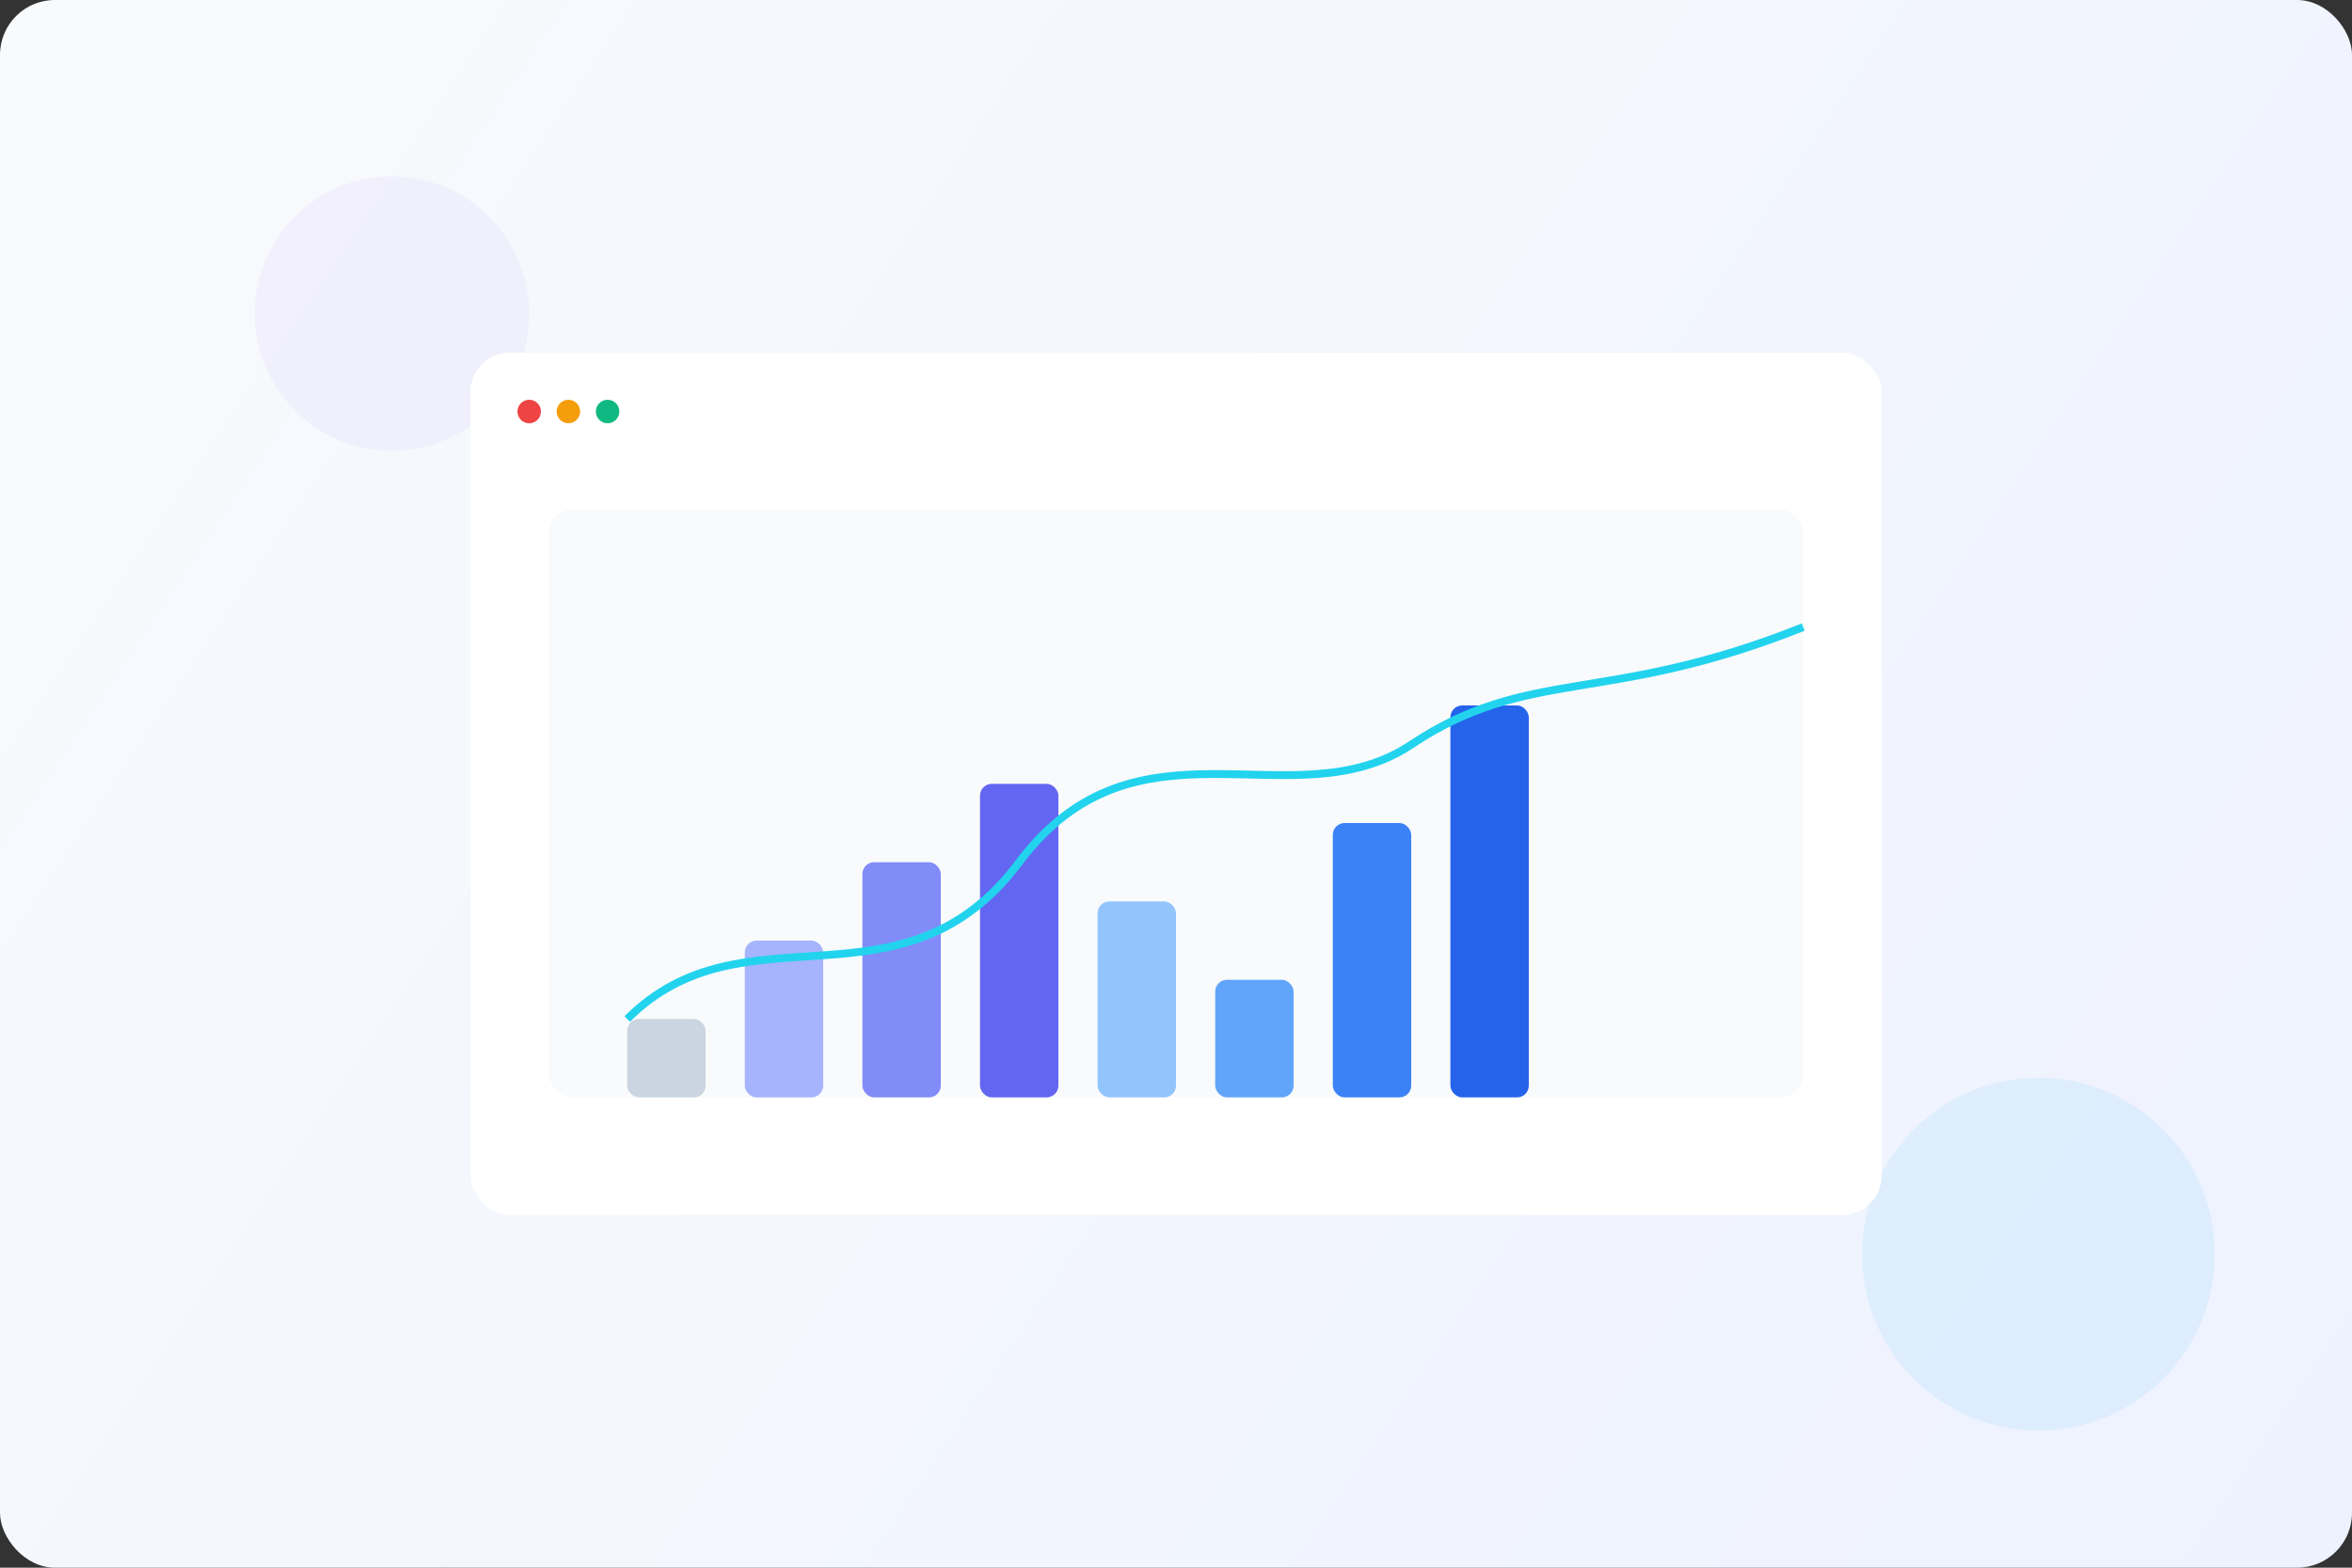 <svg width="1200" height="800" viewBox="0 0 1200 800" fill="none" xmlns="http://www.w3.org/2000/svg">
  <rect x="0" y="0" width="1200" height="800" fill="#333333" stroke="none"/>
  <rect width="1200" height="800" rx="28" fill="url(#bg)"/>
  <g opacity="0.08">
    <circle cx="1040" cy="640" r="90" fill="#0EA5E9"/>
    <circle cx="200" cy="160" r="70" fill="#A78BFA"/>
  </g>
  <g>
    <rect x="240" y="180" width="720" height="440" rx="20" fill="#FFFFFF"/>
    <g transform="translate(260 200)">
      <circle cx="10" cy="10" r="6" fill="#EF4444"/>
      <circle cx="30" cy="10" r="6" fill="#F59E0B"/>
      <circle cx="50" cy="10" r="6" fill="#10B981"/>
    </g>
    <!-- Chart area -->
    <rect x="280" y="260" width="640" height="300" rx="12" fill="#F8FAFC"/>
    <!-- Bars -->
    <rect x="320" y="520" width="40" height="40" rx="6" fill="#CBD5E1"/>
    <rect x="380" y="480" width="40" height="80" rx="6" fill="#A5B4FC"/>
    <rect x="440" y="440" width="40" height="120" rx="6" fill="#818CF8"/>
    <rect x="500" y="400" width="40" height="160" rx="6" fill="#6366F1"/>
    <rect x="560" y="460" width="40" height="100" rx="6" fill="#93C5FD"/>
    <rect x="620" y="500" width="40" height="60" rx="6" fill="#60A5FA"/>
    <rect x="680" y="420" width="40" height="140" rx="6" fill="#3B82F6"/>
    <rect x="740" y="360" width="40" height="200" rx="6" fill="#2563EB"/>
    <!-- Line -->
    <path d="M320 520 C380 460, 460 520, 520 440 C580 360, 660 420, 720 380 C780 340, 820 360, 920 320" stroke="#22D3EE" stroke-width="4" fill="none"/>
  </g>
  <defs>
    <linearGradient id="bg" x1="0" y1="0" x2="1200" y2="800" gradientUnits="userSpaceOnUse">
      <stop stop-color="#F8FAFC"/>
      <stop offset="1" stop-color="#EEF2FF"/>
    </linearGradient>
  </defs>
</svg>
